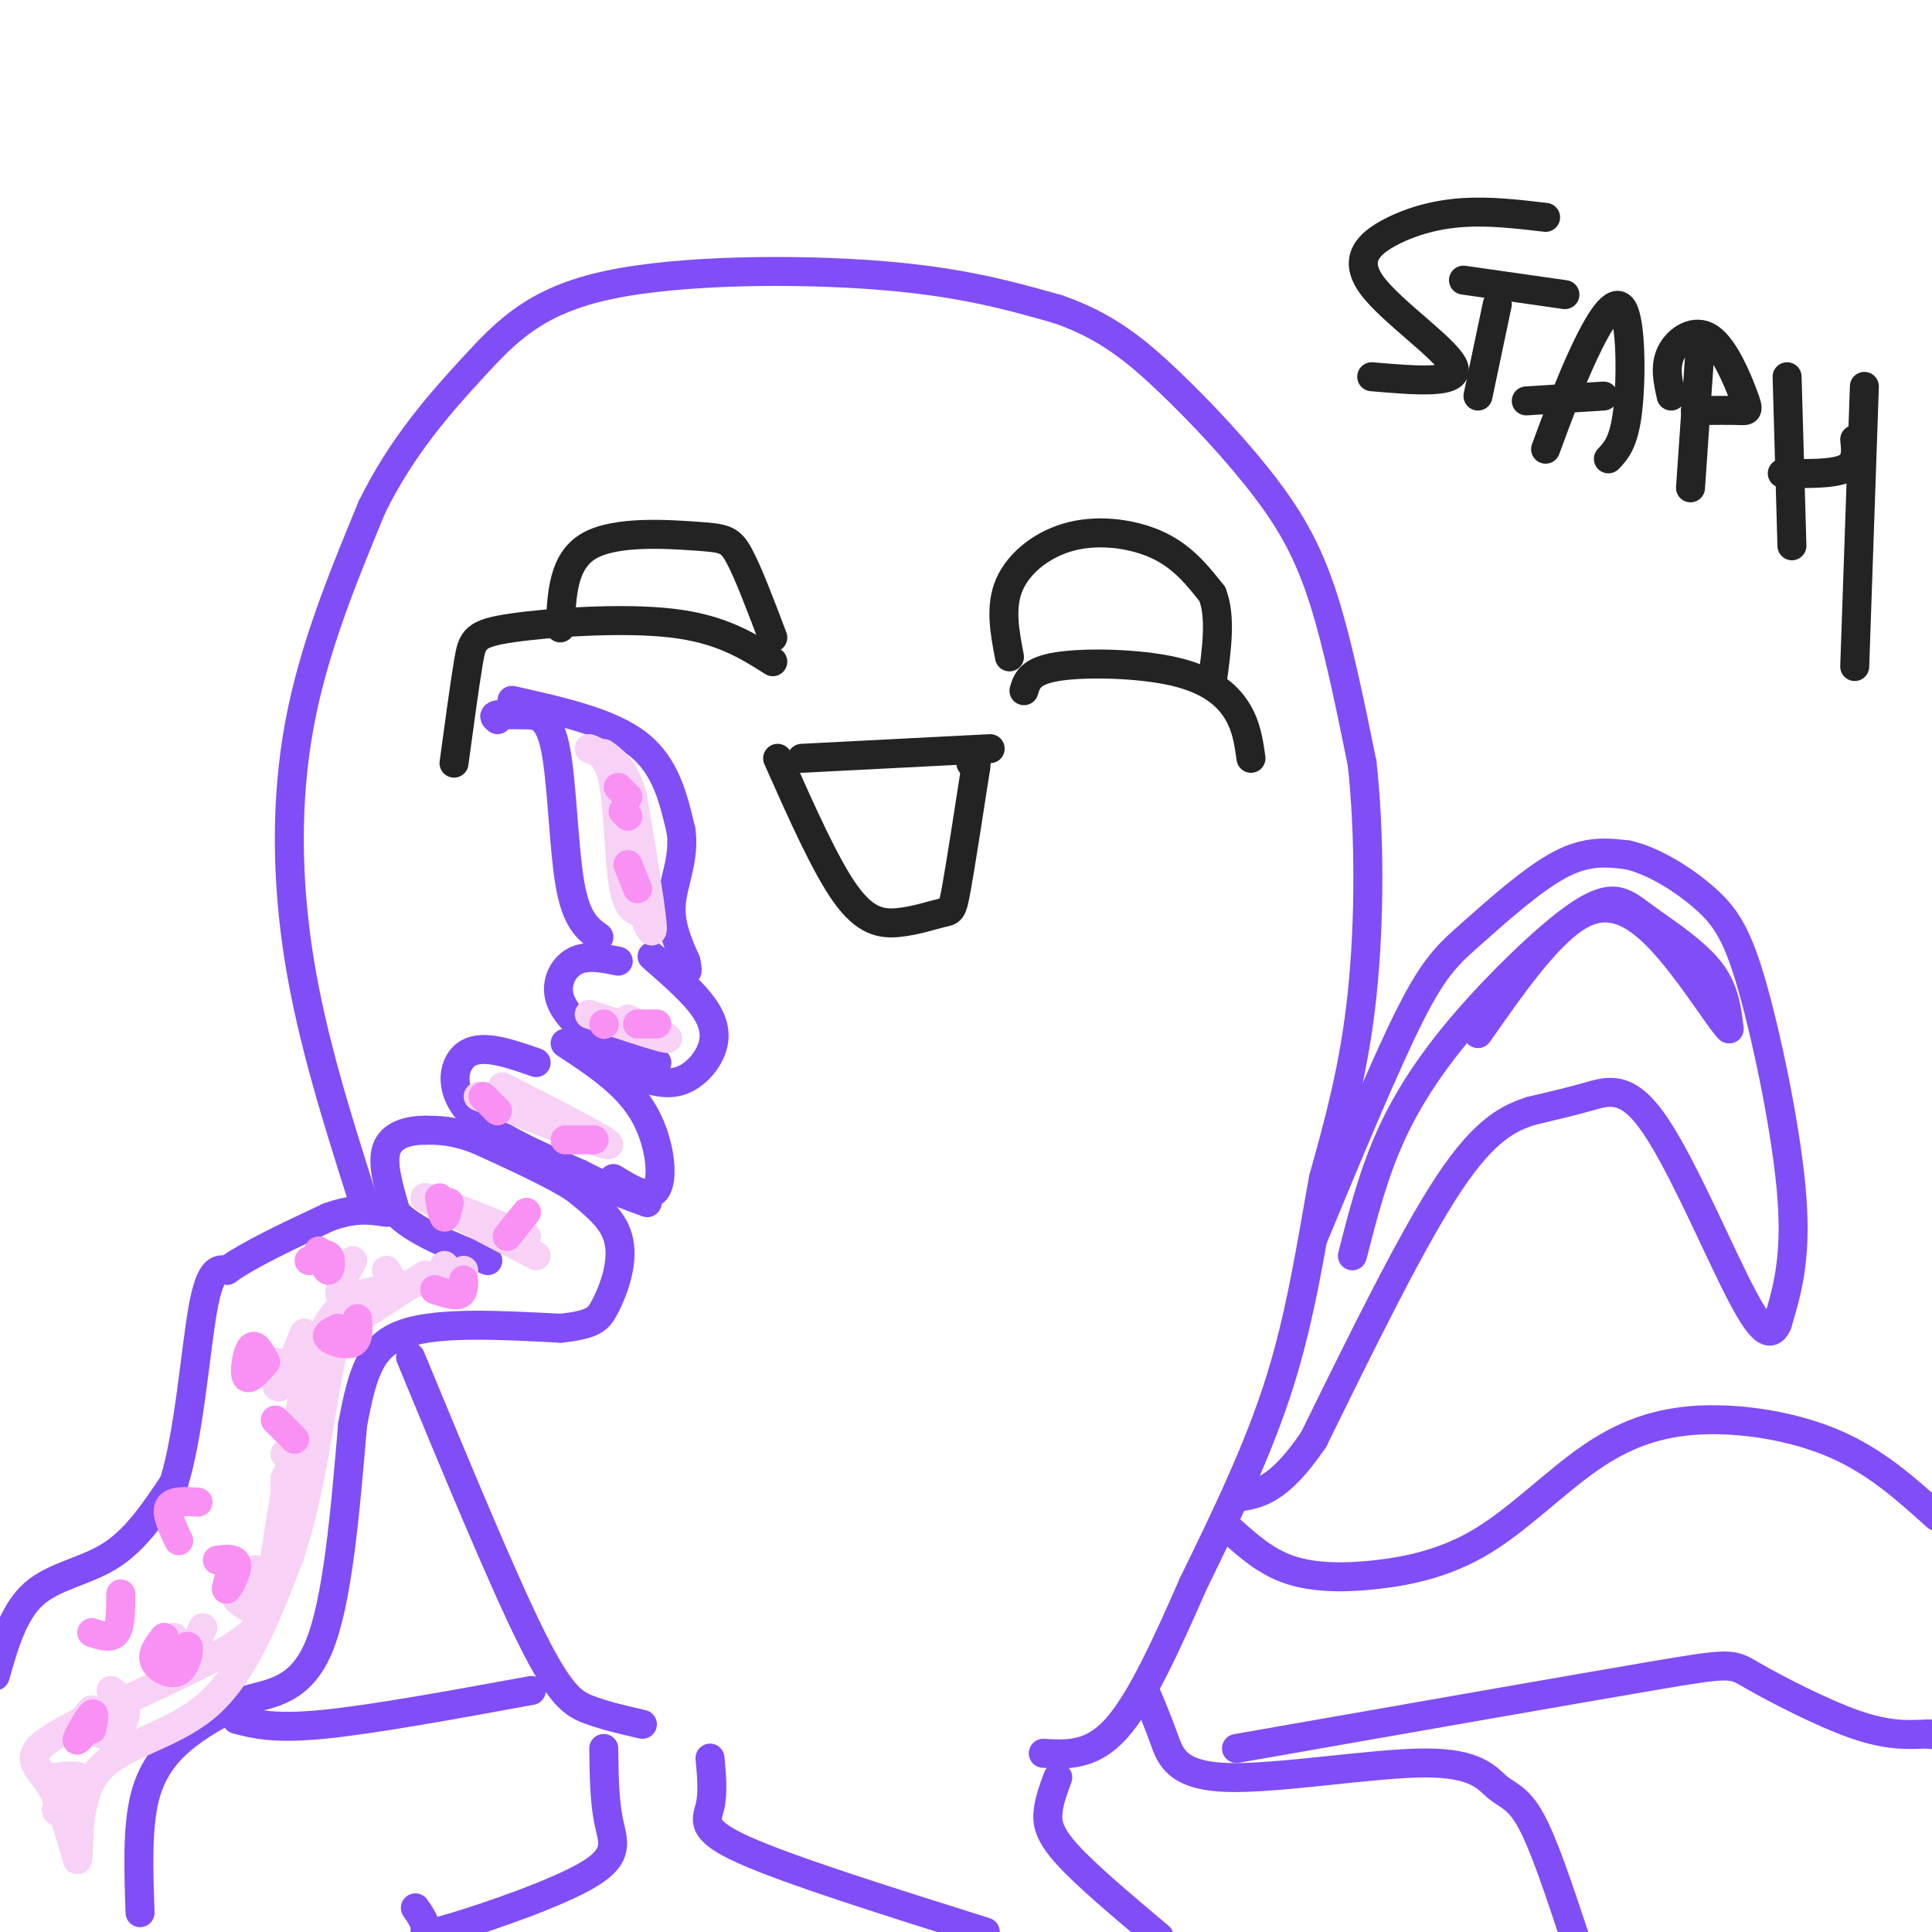 <svg viewBox='0 0 400 400' version='1.1' xmlns='http://www.w3.org/2000/svg' xmlns:xlink='http://www.w3.org/1999/xlink'><g fill='none' stroke='rgb(128,77,246)' stroke-width='6' stroke-linecap='round' stroke-linejoin='round'><path d='M29,396c-0.311,-8.844 -0.622,-17.689 1,-24c1.622,-6.311 5.178,-10.089 9,-13c3.822,-2.911 7.911,-4.956 12,-7'/><path d='M51,352c4.889,-1.489 11.111,-1.711 15,-11c3.889,-9.289 5.444,-27.644 7,-46'/><path d='M73,295c2.111,-11.333 3.889,-16.667 11,-19c7.111,-2.333 19.556,-1.667 32,-1'/><path d='M116,275c6.817,-0.694 7.858,-1.928 9,-4c1.142,-2.072 2.384,-4.981 3,-8c0.616,-3.019 0.604,-6.148 -1,-9c-1.604,-2.852 -4.802,-5.426 -8,-8'/><path d='M119,246c-4.667,-3.000 -12.333,-6.500 -20,-10'/><path d='M99,236c-5.167,-2.000 -8.083,-2.000 -11,-2'/><path d='M88,234c-3.578,0.000 -7.022,1.000 -8,4c-0.978,3.000 0.511,8.000 2,13'/><path d='M82,251c3.500,3.833 11.250,6.917 19,10'/><path d='M111,220c-5.400,-1.889 -10.800,-3.778 -14,-2c-3.200,1.778 -4.200,7.222 0,12c4.200,4.778 13.600,8.889 23,13'/><path d='M120,243c6.167,3.167 10.083,4.583 14,6'/><path d='M117,216c6.222,4.089 12.444,8.178 16,14c3.556,5.822 4.444,13.378 3,16c-1.444,2.622 -5.222,0.311 -9,-2'/><path d='M128,199c-3.262,-0.661 -6.524,-1.321 -9,0c-2.476,1.321 -4.167,4.625 -3,8c1.167,3.375 5.190,6.821 9,9c3.810,2.179 7.405,3.089 11,4'/><path d='M135,198c4.387,3.821 8.774,7.643 11,11c2.226,3.357 2.292,6.250 1,9c-1.292,2.750 -3.940,5.357 -7,6c-3.060,0.643 -6.530,-0.679 -10,-2'/><path d='M124,194c-2.339,-1.690 -4.679,-3.381 -6,-11c-1.321,-7.619 -1.625,-21.167 -3,-28c-1.375,-6.833 -3.821,-6.952 -6,-7c-2.179,-0.048 -4.089,-0.024 -6,0'/><path d='M103,148c-1.000,0.167 -0.500,0.583 0,1'/><path d='M106,145c10.083,2.250 20.167,4.500 26,9c5.833,4.500 7.417,11.250 9,18'/><path d='M141,172c0.822,5.600 -1.622,10.600 -2,15c-0.378,4.400 1.311,8.200 3,12'/><path d='M142,199c0.500,2.333 0.250,2.167 0,2'/></g>
<g fill='none' stroke='rgb(248,209,246)' stroke-width='6' stroke-linecap='round' stroke-linejoin='round'><path d='M14,369c-1.533,3.178 -3.067,6.356 -2,6c1.067,-0.356 4.733,-4.244 5,-6c0.267,-1.756 -2.867,-1.378 -6,-1'/><path d='M19,354c-0.881,0.917 -1.762,1.833 -1,3c0.762,1.167 3.167,2.583 5,2c1.833,-0.583 3.095,-3.167 3,-5c-0.095,-1.833 -1.548,-2.917 -3,-4'/><path d='M36,339c1.000,1.667 2.000,3.333 3,3c1.000,-0.333 2.000,-2.667 3,-5'/><path d='M50,328c-1.000,0.867 -2.000,1.733 -1,3c1.000,1.267 4.000,2.933 5,2c1.000,-0.933 0.000,-4.467 -1,-8'/><path d='M59,306c0.000,3.089 0.000,6.178 1,5c1.000,-1.178 3.000,-6.622 3,-9c0.000,-2.378 -2.000,-1.689 -4,-1'/><path d='M57,282c0.000,3.000 0.000,6.000 1,5c1.000,-1.000 3.000,-6.000 5,-11'/><path d='M73,261c-1.844,3.378 -3.689,6.756 -2,8c1.689,1.244 6.911,0.356 9,-1c2.089,-1.356 1.044,-3.178 0,-5'/><path d='M92,262c0.167,1.417 0.333,2.833 1,3c0.667,0.167 1.833,-0.917 3,-2'/><path d='M111,260c0.000,0.000 -23.000,-12.000 -23,-12'/><path d='M88,248c-0.333,-0.667 10.333,3.667 21,8'/><path d='M104,225c11.417,5.833 22.833,11.667 22,12c-0.833,0.333 -13.917,-4.833 -27,-10'/><path d='M122,210c7.333,2.417 14.667,4.833 16,5c1.333,0.167 -3.333,-1.917 -8,-4'/><path d='M122,155c1.978,0.756 3.956,1.511 5,7c1.044,5.489 1.156,15.711 2,21c0.844,5.289 2.422,5.644 4,6'/><path d='M133,189c1.244,2.533 2.356,5.867 2,2c-0.356,-3.867 -2.178,-14.933 -4,-26'/><path d='M131,165c-1.667,-5.833 -3.833,-7.417 -6,-9'/><path d='M94,264c-5.089,1.022 -10.178,2.044 -15,3c-4.822,0.956 -9.378,1.844 -13,11c-3.622,9.156 -6.311,26.578 -9,44'/><path d='M57,322c-1.300,10.128 -0.049,13.447 -9,19c-8.951,5.553 -28.102,13.341 -36,18c-7.898,4.659 -4.542,6.188 -2,10c2.542,3.812 4.271,9.906 6,16'/><path d='M16,385c0.667,-1.131 -0.667,-11.958 4,-18c4.667,-6.042 15.333,-7.298 23,-14c7.667,-6.702 12.333,-18.851 17,-31'/><path d='M60,322c4.250,-12.845 6.375,-29.458 8,-38c1.625,-8.542 2.750,-9.012 6,-11c3.250,-1.988 8.625,-5.494 14,-9'/></g>
<g fill='none' stroke='rgb(128,77,246)' stroke-width='6' stroke-linecap='round' stroke-linejoin='round'><path d='M-1,347c1.889,-6.622 3.778,-13.244 8,-17c4.222,-3.756 10.778,-4.644 16,-8c5.222,-3.356 9.111,-9.178 13,-15'/><path d='M36,307c3.133,-9.978 4.467,-27.422 6,-36c1.533,-8.578 3.267,-8.289 5,-8'/><path d='M47,263c4.333,-3.167 12.667,-7.083 21,-11'/><path d='M68,252c5.500,-2.000 8.750,-1.500 12,-1'/></g>
<g fill='none' stroke='rgb(249,144,244)' stroke-width='6' stroke-linecap='round' stroke-linejoin='round'><path d='M18,358c-1.178,1.467 -2.356,2.933 -2,2c0.356,-0.933 2.244,-4.267 3,-5c0.756,-0.733 0.378,1.133 0,3'/><path d='M34,339c-1.339,1.720 -2.679,3.440 -2,5c0.679,1.560 3.375,2.958 5,2c1.625,-0.958 2.179,-4.274 2,-5c-0.179,-0.726 -1.089,1.137 -2,3'/><path d='M48,325c-0.733,2.222 -1.467,4.444 -1,4c0.467,-0.444 2.133,-3.556 2,-5c-0.133,-1.444 -2.067,-1.222 -4,-1'/><path d='M61,298c0.000,0.000 -4.000,-4.000 -4,-4'/><path d='M70,275c-1.378,0.622 -2.756,1.244 -2,2c0.756,0.756 3.644,1.644 5,1c1.356,-0.644 1.178,-2.822 1,-5'/><path d='M90,267c2.000,0.667 4.000,1.333 5,1c1.000,-0.333 1.000,-1.667 1,-3'/><path d='M66,259c0.756,2.044 1.511,4.089 2,4c0.489,-0.089 0.711,-2.311 0,-3c-0.711,-0.689 -2.356,0.156 -4,1'/><path d='M55,282c-1.067,-2.000 -2.133,-4.000 -3,-3c-0.867,1.000 -1.533,5.000 -1,6c0.533,1.000 2.267,-1.000 4,-3'/><path d='M41,311c-2.667,-0.167 -5.333,-0.333 -6,1c-0.667,1.333 0.667,4.167 2,7'/><path d='M19,338c2.000,0.667 4.000,1.333 5,0c1.000,-1.333 1.000,-4.667 1,-8'/><path d='M109,251c0.000,0.000 -4.000,5.000 -4,5'/><path d='M93,249c-0.333,1.583 -0.667,3.167 -1,3c-0.333,-0.167 -0.667,-2.083 -1,-4'/><path d='M123,236c0.000,0.000 -6.000,0.000 -6,0'/><path d='M103,230c0.000,0.000 -3.000,-3.000 -3,-3'/><path d='M136,212c0.000,0.000 -4.000,0.000 -4,0'/><path d='M125,212c0.000,0.000 0.100,0.100 0.1,0.1'/><path d='M132,184c0.000,0.000 -2.000,-5.000 -2,-5'/><path d='M129,168c0.000,0.000 1.000,1.000 1,1'/><path d='M130,165c0.000,0.000 -2.000,-2.000 -2,-2'/></g>
<g fill='none' stroke='rgb(128,77,246)' stroke-width='6' stroke-linecap='round' stroke-linejoin='round'><path d='M75,248c-5.156,-16.244 -10.311,-32.489 -13,-49c-2.689,-16.511 -2.911,-33.289 0,-49c2.911,-15.711 8.956,-30.356 15,-45'/><path d='M77,105c6.155,-12.553 14.041,-21.437 21,-29c6.959,-7.563 12.989,-13.805 28,-17c15.011,-3.195 39.003,-3.341 56,-2c16.997,1.341 26.998,4.171 37,7'/><path d='M219,64c9.887,3.405 16.104,8.418 23,15c6.896,6.582 14.472,14.734 20,22c5.528,7.266 9.008,13.648 12,23c2.992,9.352 5.496,21.676 8,34'/><path d='M282,158c1.600,14.267 1.600,32.933 0,48c-1.600,15.067 -4.800,26.533 -8,38'/><path d='M274,244c-2.444,13.378 -4.556,27.822 -9,42c-4.444,14.178 -11.222,28.089 -18,42'/><path d='M247,328c-5.689,12.978 -10.911,24.422 -16,30c-5.089,5.578 -10.044,5.289 -15,5'/><path d='M85,281c9.467,22.889 18.933,45.778 25,58c6.067,12.222 8.733,13.778 12,15c3.267,1.222 7.133,2.111 11,3'/><path d='M237,350c1.352,3.194 2.703,6.387 4,10c1.297,3.613 2.538,7.645 13,8c10.462,0.355 30.144,-2.967 41,-3c10.856,-0.033 12.884,3.222 15,5c2.116,1.778 4.319,2.079 7,7c2.681,4.921 5.841,14.460 9,24'/><path d='M219,368c-0.867,2.333 -1.733,4.667 -2,7c-0.267,2.333 0.067,4.667 4,9c3.933,4.333 11.467,10.667 19,17'/><path d='M147,364c0.333,3.600 0.667,7.200 0,10c-0.667,2.800 -2.333,4.800 7,9c9.333,4.200 29.667,10.600 50,17'/><path d='M125,362c0.072,5.421 0.144,10.842 1,15c0.856,4.158 2.498,7.053 -4,11c-6.498,3.947 -21.134,8.947 -28,11c-6.866,2.053 -5.962,1.158 -6,0c-0.038,-1.158 -1.019,-2.579 -2,-4'/><path d='M110,350c-16.417,3.000 -32.833,6.000 -43,7c-10.167,1.000 -14.083,0.000 -18,-1'/><path d='M255,317c3.558,3.175 7.117,6.350 12,8c4.883,1.650 11.091,1.774 18,1c6.909,-0.774 14.520,-2.445 22,-7c7.480,-4.555 14.830,-11.994 22,-17c7.170,-5.006 14.161,-7.578 23,-8c8.839,-0.422 19.525,1.308 28,5c8.475,3.692 14.737,9.346 21,15'/><path d='M256,362c34.506,-6.054 69.012,-12.107 86,-15c16.988,-2.893 16.458,-2.625 21,0c4.542,2.625 14.155,7.607 21,10c6.845,2.393 10.923,2.196 15,2'/><path d='M399,359c2.667,0.333 1.833,0.167 1,0'/><path d='M272,256c7.435,-17.923 14.869,-35.845 20,-46c5.131,-10.155 7.958,-12.542 13,-17c5.042,-4.458 12.298,-10.988 18,-14c5.702,-3.012 9.851,-2.506 14,-2'/><path d='M337,177c5.321,1.180 11.622,5.131 16,9c4.378,3.869 6.833,7.657 10,19c3.167,11.343 7.048,30.241 8,43c0.952,12.759 -1.024,19.380 -3,26'/><path d='M368,274c-1.641,3.895 -4.244,0.632 -9,-9c-4.756,-9.632 -11.665,-25.632 -17,-33c-5.335,-7.368 -9.096,-6.105 -13,-5c-3.904,1.105 -7.952,2.053 -12,3'/><path d='M317,230c-4.400,1.444 -9.400,3.556 -17,15c-7.600,11.444 -17.800,32.222 -28,53'/><path d='M272,298c-7.333,10.833 -11.667,11.417 -16,12'/><path d='M280,260c2.162,-8.457 4.324,-16.914 8,-25c3.676,-8.086 8.865,-15.803 16,-24c7.135,-8.197 16.216,-16.876 22,-21c5.784,-4.124 8.272,-3.693 10,-3c1.728,0.693 2.696,1.648 6,4c3.304,2.352 8.944,6.101 12,10c3.056,3.899 3.528,7.950 4,12'/><path d='M358,213c-1.286,-0.988 -6.500,-9.458 -12,-16c-5.500,-6.542 -11.286,-11.155 -18,-8c-6.714,3.155 -14.357,14.077 -22,25'/></g>
<g fill='none' stroke='rgb(35,35,35)' stroke-width='6' stroke-linecap='round' stroke-linejoin='round'><path d='M209,136c-1.000,-5.208 -2.000,-10.417 0,-15c2.000,-4.583 7.000,-8.542 13,-10c6.000,-1.458 13.000,-0.417 18,2c5.000,2.417 8.000,6.208 11,10'/><path d='M251,123c1.833,4.667 0.917,11.333 0,18'/><path d='M212,143c0.613,-2.048 1.226,-4.095 7,-5c5.774,-0.905 16.708,-0.667 24,1c7.292,1.667 10.940,4.762 13,8c2.060,3.238 2.530,6.619 3,10'/><path d='M116,130c0.274,-6.940 0.548,-13.881 6,-17c5.452,-3.119 16.083,-2.417 22,-2c5.917,0.417 7.119,0.548 9,4c1.881,3.452 4.440,10.226 7,17'/><path d='M160,137c-5.393,-3.411 -10.786,-6.821 -21,-8c-10.214,-1.179 -25.250,-0.125 -33,1c-7.750,1.125 -8.214,2.321 -9,7c-0.786,4.679 -1.893,12.839 -3,21'/><path d='M166,157c0.000,0.000 39.000,-2.000 39,-2'/><path d='M161,157c4.927,11.094 9.853,22.188 14,28c4.147,5.812 7.514,6.341 11,6c3.486,-0.341 7.093,-1.553 9,-2c1.907,-0.447 2.116,-0.128 3,-5c0.884,-4.872 2.442,-14.936 4,-25'/><path d='M202,159c0.500,-4.333 -0.250,-2.667 -1,-1'/><path d='M320,45c-5.770,-0.675 -11.541,-1.349 -17,-1c-5.459,0.349 -10.608,1.722 -15,4c-4.392,2.278 -8.029,5.459 -4,11c4.029,5.541 15.722,13.440 17,17c1.278,3.560 -7.861,2.780 -17,2'/><path d='M310,63c0.000,0.000 -4.000,19.000 -4,19'/><path d='M303,58c0.000,0.000 21.000,3.000 21,3'/><path d='M320,93c2.530,-6.869 5.060,-13.738 8,-20c2.940,-6.262 6.292,-11.917 8,-9c1.708,2.917 1.774,14.405 1,21c-0.774,6.595 -2.387,8.298 -4,10'/><path d='M316,83c0.000,0.000 16.000,-1.000 16,-1'/><path d='M352,72c0.000,0.000 -2.000,29.000 -2,29'/><path d='M346,82c-0.700,-3.124 -1.400,-6.249 0,-9c1.400,-2.751 4.901,-5.129 8,-3c3.099,2.129 5.796,8.766 7,12c1.204,3.234 0.915,3.067 -1,3c-1.915,-0.067 -5.458,-0.033 -9,0'/><path d='M370,78c0.000,0.000 1.000,35.000 1,35'/><path d='M369,98c5.250,0.083 10.500,0.167 13,-1c2.500,-1.167 2.250,-3.583 2,-6'/><path d='M386,80c0.000,0.000 -2.000,58.000 -2,58'/></g>
</svg>